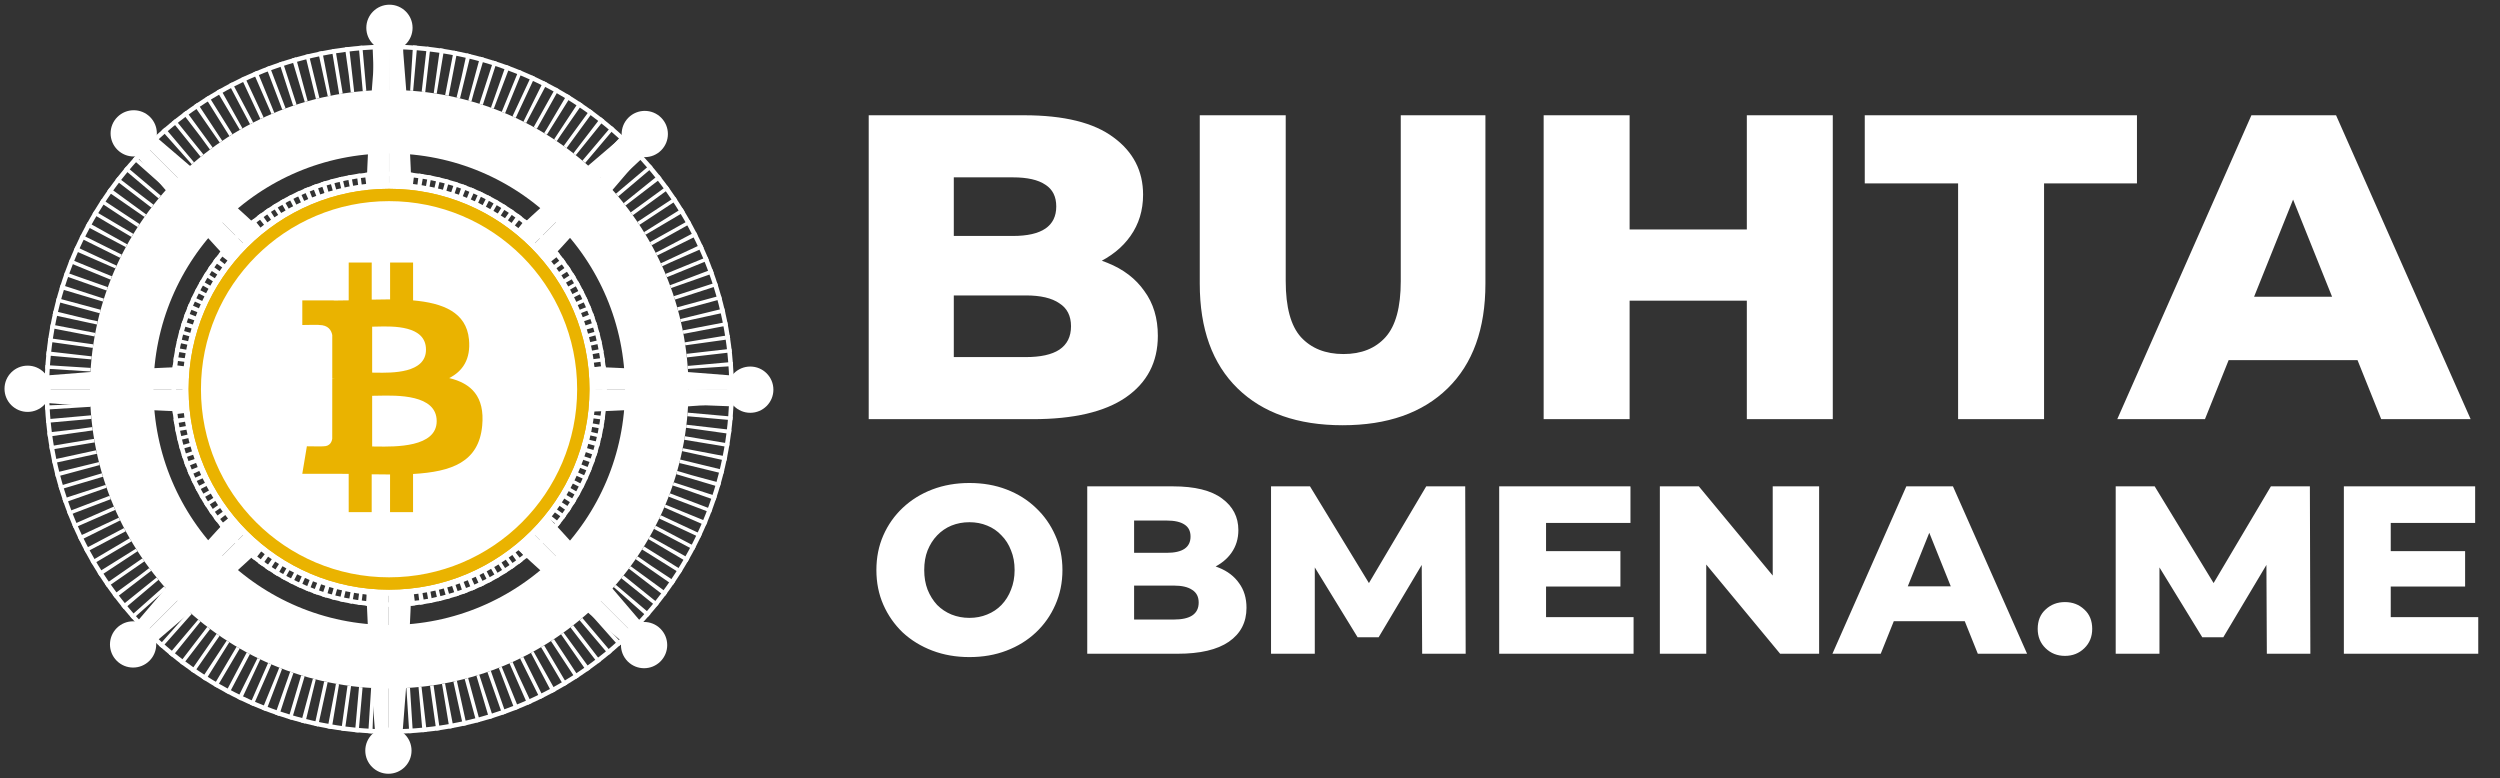 <svg width="167" height="52" viewBox="0 0 167 52" fill="none" xmlns="http://www.w3.org/2000/svg">
<rect x="0" y="0" width="167" height="52" fill="#333333" stroke="none"/>
<path d="M64.757 43.893C63.862 43.893 63.037 43.749 62.281 43.462C61.525 43.175 60.865 42.77 60.3 42.248C59.746 41.715 59.315 41.098 59.006 40.395C58.697 39.692 58.543 38.92 58.543 38.079C58.543 37.237 58.697 36.465 59.006 35.763C59.315 35.06 59.746 34.447 60.3 33.925C60.865 33.393 61.525 32.983 62.281 32.695C63.037 32.408 63.862 32.264 64.757 32.264C65.662 32.264 66.488 32.408 67.233 32.695C67.989 32.983 68.644 33.393 69.198 33.925C69.752 34.447 70.183 35.06 70.492 35.763C70.811 36.465 70.971 37.237 70.971 38.079C70.971 38.92 70.811 39.697 70.492 40.411C70.183 41.114 69.752 41.726 69.198 42.248C68.644 42.77 67.989 43.175 67.233 43.462C66.488 43.749 65.662 43.893 64.757 43.893ZM64.757 41.274C65.183 41.274 65.577 41.199 65.939 41.05C66.312 40.901 66.631 40.688 66.898 40.411C67.174 40.123 67.388 39.783 67.537 39.389C67.696 38.995 67.776 38.558 67.776 38.079C67.776 37.589 67.696 37.152 67.537 36.769C67.388 36.375 67.174 36.039 66.898 35.763C66.631 35.475 66.312 35.257 65.939 35.108C65.577 34.958 65.183 34.884 64.757 34.884C64.331 34.884 63.932 34.958 63.559 35.108C63.197 35.257 62.877 35.475 62.601 35.763C62.334 36.039 62.121 36.375 61.962 36.769C61.812 37.152 61.738 37.589 61.738 38.079C61.738 38.558 61.812 38.995 61.962 39.389C62.121 39.783 62.334 40.123 62.601 40.411C62.877 40.688 63.197 40.901 63.559 41.05C63.932 41.199 64.331 41.274 64.757 41.274ZM72.628 43.67V32.488H78.346C79.816 32.488 80.913 32.759 81.637 33.303C82.361 33.835 82.723 34.538 82.723 35.411C82.723 35.986 82.569 36.492 82.26 36.929C81.962 37.355 81.536 37.695 80.982 37.951C80.439 38.196 79.789 38.318 79.033 38.318L79.353 37.552C80.141 37.552 80.828 37.674 81.413 37.919C81.999 38.153 82.452 38.499 82.771 38.957C83.101 39.405 83.266 39.953 83.266 40.603C83.266 41.572 82.872 42.328 82.084 42.871C81.307 43.403 80.167 43.67 78.666 43.67H72.628ZM75.758 41.385H78.41C78.953 41.385 79.363 41.295 79.64 41.114C79.928 40.922 80.072 40.635 80.072 40.251C80.072 39.868 79.928 39.586 79.64 39.405C79.363 39.213 78.953 39.117 78.41 39.117H75.535V36.929H77.931C78.463 36.929 78.863 36.838 79.129 36.657C79.395 36.476 79.528 36.204 79.528 35.842C79.528 35.48 79.395 35.214 79.129 35.044C78.863 34.863 78.463 34.772 77.931 34.772H75.758V41.385ZM84.905 43.67V32.488H87.508L92.141 40.092H90.767L95.272 32.488H97.876L97.907 43.67H95L94.968 36.913H95.463L92.093 42.568H90.687L87.221 36.913H87.828V43.67H84.905ZM103.053 36.817H108.244V39.181H103.053V36.817ZM103.276 41.226H109.123V43.67H100.146V32.488H108.915V34.932H103.276V41.226ZM110.878 43.67V32.488H113.482L119.648 39.932H118.418V32.488H121.517V43.67H118.913L112.747 36.226H113.977V43.67H110.878ZM122.406 43.67L127.342 32.488H130.457L135.409 43.67H132.118L128.253 34.037H129.499L125.633 43.67H122.406ZM125.106 41.497L125.92 39.165H131.384L132.198 41.497H125.106ZM137.939 43.813C137.428 43.813 136.997 43.643 136.645 43.302C136.294 42.962 136.118 42.53 136.118 42.008C136.118 41.465 136.294 41.034 136.645 40.715C136.997 40.384 137.428 40.219 137.939 40.219C138.45 40.219 138.882 40.384 139.233 40.715C139.584 41.034 139.76 41.465 139.76 42.008C139.76 42.53 139.584 42.962 139.233 43.302C138.882 43.643 138.45 43.813 137.939 43.813ZM141.329 43.67V32.488H143.933L148.565 40.092H147.191L151.696 32.488H154.3L154.332 43.67H151.425L151.393 36.913H151.888L148.517 42.568H147.111L143.645 36.913H144.252V43.67H141.329ZM159.477 36.817H164.669V39.181H159.477V36.817ZM159.701 41.226H165.547V43.67H156.57V32.488H165.34V34.932H159.701V41.226Z" fill="white"/>
<path d="M58.03 28V7.7H68.412C71.08 7.7 73.071 8.193 74.386 9.179C75.701 10.146 76.358 11.422 76.358 13.007C76.358 14.051 76.078 14.969 75.517 15.762C74.976 16.535 74.202 17.154 73.197 17.618C72.211 18.063 71.032 18.285 69.659 18.285L70.239 16.893C71.67 16.893 72.917 17.115 73.98 17.56C75.043 17.985 75.865 18.614 76.445 19.445C77.044 20.257 77.344 21.253 77.344 22.432C77.344 24.191 76.629 25.564 75.198 26.55C73.787 27.517 71.718 28 68.992 28H58.03ZM63.714 23.853H68.528C69.514 23.853 70.258 23.689 70.761 23.36C71.283 23.012 71.544 22.49 71.544 21.794C71.544 21.098 71.283 20.586 70.761 20.257C70.258 19.909 69.514 19.735 68.528 19.735H63.308V15.762H67.658C68.625 15.762 69.35 15.598 69.833 15.269C70.316 14.94 70.558 14.447 70.558 13.79C70.558 13.133 70.316 12.649 69.833 12.34C69.35 12.011 68.625 11.847 67.658 11.847H63.714V23.853ZM89.685 28.406C86.688 28.406 84.349 27.584 82.667 25.941C80.985 24.298 80.144 21.968 80.144 18.952V7.7H85.886V18.778C85.886 20.518 86.224 21.765 86.901 22.519C87.597 23.273 88.544 23.65 89.743 23.65C90.942 23.65 91.879 23.273 92.556 22.519C93.233 21.765 93.571 20.518 93.571 18.778V7.7H99.226V18.952C99.226 21.968 98.385 24.298 96.703 25.941C95.021 27.584 92.682 28.406 89.685 28.406ZM116.688 7.7H122.43V28H116.688V7.7ZM108.858 28H103.116V7.7H108.858V28ZM117.094 20.083H108.452V15.327H117.094V20.083ZM130.801 28V12.253H124.566V7.7H142.749V12.253H136.543V28H130.801ZM141.433 28L150.394 7.7H156.049L165.039 28H159.065L152.047 10.513H154.309L147.291 28H141.433ZM146.334 24.056L147.813 19.822H157.731L159.21 24.056H146.334Z" fill="white"/>
<path d="M25.076 2.979H25.985V14.49V26H24.47C24.278 16.067 24.404 11.013 25.076 2.979Z" fill="white"/>
<path d="M26.897 2.979H25.988V14.49V26H27.503C27.695 16.067 27.568 11.013 26.897 2.979Z" fill="white"/>
<circle cx="26.015" cy="1.859" r="1.545" fill="white"/>
<path d="M9.069 10.366L9.712 9.723L17.851 17.862L25.99 26.001L24.919 27.072C17.759 20.184 14.275 16.521 9.069 10.366Z" fill="white"/>
<path d="M10.351 9.081L9.708 9.723L17.847 17.862L25.986 26.002L27.058 24.931C20.169 17.771 16.506 14.286 10.351 9.081Z" fill="white"/>
<circle cx="8.933" cy="8.909" r="1.545" transform="rotate(-45 8.933 8.909)" fill="white"/>
<path d="M2.969 26.909L2.969 26L14.479 26L25.99 26L25.99 27.515C16.056 27.707 11.002 27.58 2.969 26.909Z" fill="white"/>
<path d="M2.97 25.091L2.97 26L14.48 26L25.991 26L25.991 24.486C16.057 24.294 11.003 24.42 2.97 25.091Z" fill="white"/>
<circle cx="1.846" cy="25.97" r="1.545" transform="rotate(-90 1.846 25.97)" fill="white"/>
<path d="M10.349 42.919L9.706 42.277L17.846 34.138L25.985 25.999L27.055 27.07C20.168 34.229 16.504 37.714 10.349 42.919Z" fill="white"/>
<path d="M9.063 41.635L9.706 42.277L17.845 34.138L25.984 25.999L24.913 24.928C17.753 31.816 14.269 35.479 9.063 41.635Z" fill="white"/>
<circle cx="8.891" cy="43.048" r="1.545" transform="rotate(-135 8.891 43.048)" fill="white"/>
<path d="M26.885 49.021L25.976 49.021L25.976 37.51L25.976 26L27.491 26C27.683 35.933 27.556 40.987 26.885 49.021Z" fill="white"/>
<path d="M25.064 49.02L25.973 49.02L25.973 37.51L25.973 26L24.459 26C24.266 35.933 24.393 40.987 25.064 49.02Z" fill="white"/>
<circle cx="25.946" cy="50.142" r="1.545" transform="rotate(-180 25.946 50.142)" fill="white"/>
<path d="M42.897 41.636L42.254 42.278L34.115 34.139L25.976 26L27.047 24.929C34.207 31.817 37.691 35.48 42.897 41.636Z" fill="white"/>
<path d="M41.62 42.921L42.262 42.278L34.123 34.139L25.984 26L24.913 27.071C31.801 34.231 35.464 37.715 41.62 42.921Z" fill="white"/>
<circle cx="43.025" cy="43.092" r="1.545" transform="rotate(135 43.025 43.092)" fill="white"/>
<path d="M48.995 25.091L48.995 26L37.485 26L25.974 26L25.974 24.486C35.907 24.294 40.962 24.42 48.995 25.091Z" fill="white"/>
<path d="M48.995 26.909L48.995 26L37.485 26L25.974 26L25.974 27.515C35.907 27.707 40.962 27.58 48.995 26.909Z" fill="white"/>
<circle cx="50.118" cy="26.03" r="1.545" transform="rotate(90 50.118 26.03)" fill="white"/>
<path d="M41.615 9.081L42.258 9.723L34.118 17.862L25.979 26.001L24.908 24.93C31.796 17.771 35.46 14.286 41.615 9.081Z" fill="white"/>
<path d="M42.9 10.366L42.257 9.723L34.118 17.862L25.979 26.001L27.05 27.072C34.21 20.184 37.694 16.521 42.9 10.366Z" fill="white"/>
<circle cx="43.071" cy="8.952" r="1.545" transform="rotate(45 43.071 8.952)" fill="white"/>
<circle cx="26" cy="26" r="22.869" stroke="white" stroke-width="0.303"/>
<circle cx="26" cy="26" r="21.506" stroke="white" stroke-width="3.029" stroke-dasharray="0.24 0.61"/>
<circle cx="26.002" cy="26" r="17.871" stroke="white" stroke-width="4.241"/>
<circle cx="25.997" cy="26" r="17.871" stroke="white" stroke-width="2.423"/>
<circle cx="25.997" cy="26" r="17.871" stroke="white" stroke-width="2.423" stroke-dasharray="0.24 0"/>
<circle cx="25.995" cy="26" r="14.388" stroke="white" stroke-width="0.303"/>
<circle cx="25.995" cy="26" r="11.359" stroke="white" stroke-width="0.303"/>
<circle cx="25.995" cy="26" r="13.025" stroke="white" stroke-width="3.029" stroke-dasharray="0.24 0.3"/>
<path d="M25.989 39.594C33.497 39.594 39.583 33.508 39.583 26C39.583 18.492 33.497 12.406 25.989 12.406C18.481 12.406 12.395 18.492 12.395 26C12.395 33.508 18.481 39.594 25.989 39.594Z" fill="#EAB300" stroke="white" stroke-width="0.412"/>
<path d="M38.965 26C38.965 33.167 33.155 38.977 25.989 38.977C18.822 38.977 13.012 33.167 13.012 26C13.012 18.833 18.822 13.024 25.989 13.024C33.155 13.024 38.965 18.833 38.965 26Z" fill="white" stroke="#EAB300" stroke-width="0.824"/>
<path fill-rule="evenodd" clip-rule="evenodd" d="M31.327 22.671C31.152 20.85 29.58 20.24 27.594 20.066V17.539H26.058V19.998C25.654 19.998 25.241 20.006 24.831 20.015V17.539H23.294L23.293 20.064L23.276 20.064L23.276 20.064C22.949 20.07 22.628 20.077 22.314 20.077V20.069L20.194 20.068V21.71C20.194 21.71 21.33 21.689 21.31 21.709C21.933 21.709 22.136 22.07 22.195 22.382V25.26C22.238 25.26 22.294 25.262 22.357 25.271H22.195L22.193 29.303C22.166 29.498 22.051 29.811 21.616 29.812C21.636 29.829 20.499 29.812 20.499 29.812L20.193 31.648H22.195C22.42 31.648 22.644 31.65 22.865 31.652C23.008 31.654 23.151 31.655 23.292 31.656L23.293 34.211H24.829V31.683C25.25 31.692 25.657 31.695 26.056 31.695L26.055 34.211H27.592V31.662C30.176 31.514 31.987 30.862 32.211 28.435C32.393 26.48 31.474 25.607 30.007 25.255C30.899 24.802 31.457 24.003 31.327 22.671ZM29.171 28.132C29.171 29.886 26.414 29.846 25.157 29.828C25.045 29.826 24.945 29.825 24.86 29.825V26.439C24.966 26.439 25.096 26.436 25.242 26.433L25.242 26.433C26.535 26.404 29.171 26.345 29.171 28.132ZM25.117 24.894C26.169 24.911 28.456 24.947 28.456 23.357C28.457 21.729 26.254 21.788 25.177 21.816C25.055 21.819 24.948 21.822 24.86 21.822V24.891C24.933 24.891 25.02 24.893 25.117 24.894Z" fill="#EAB300"/>
</svg>
